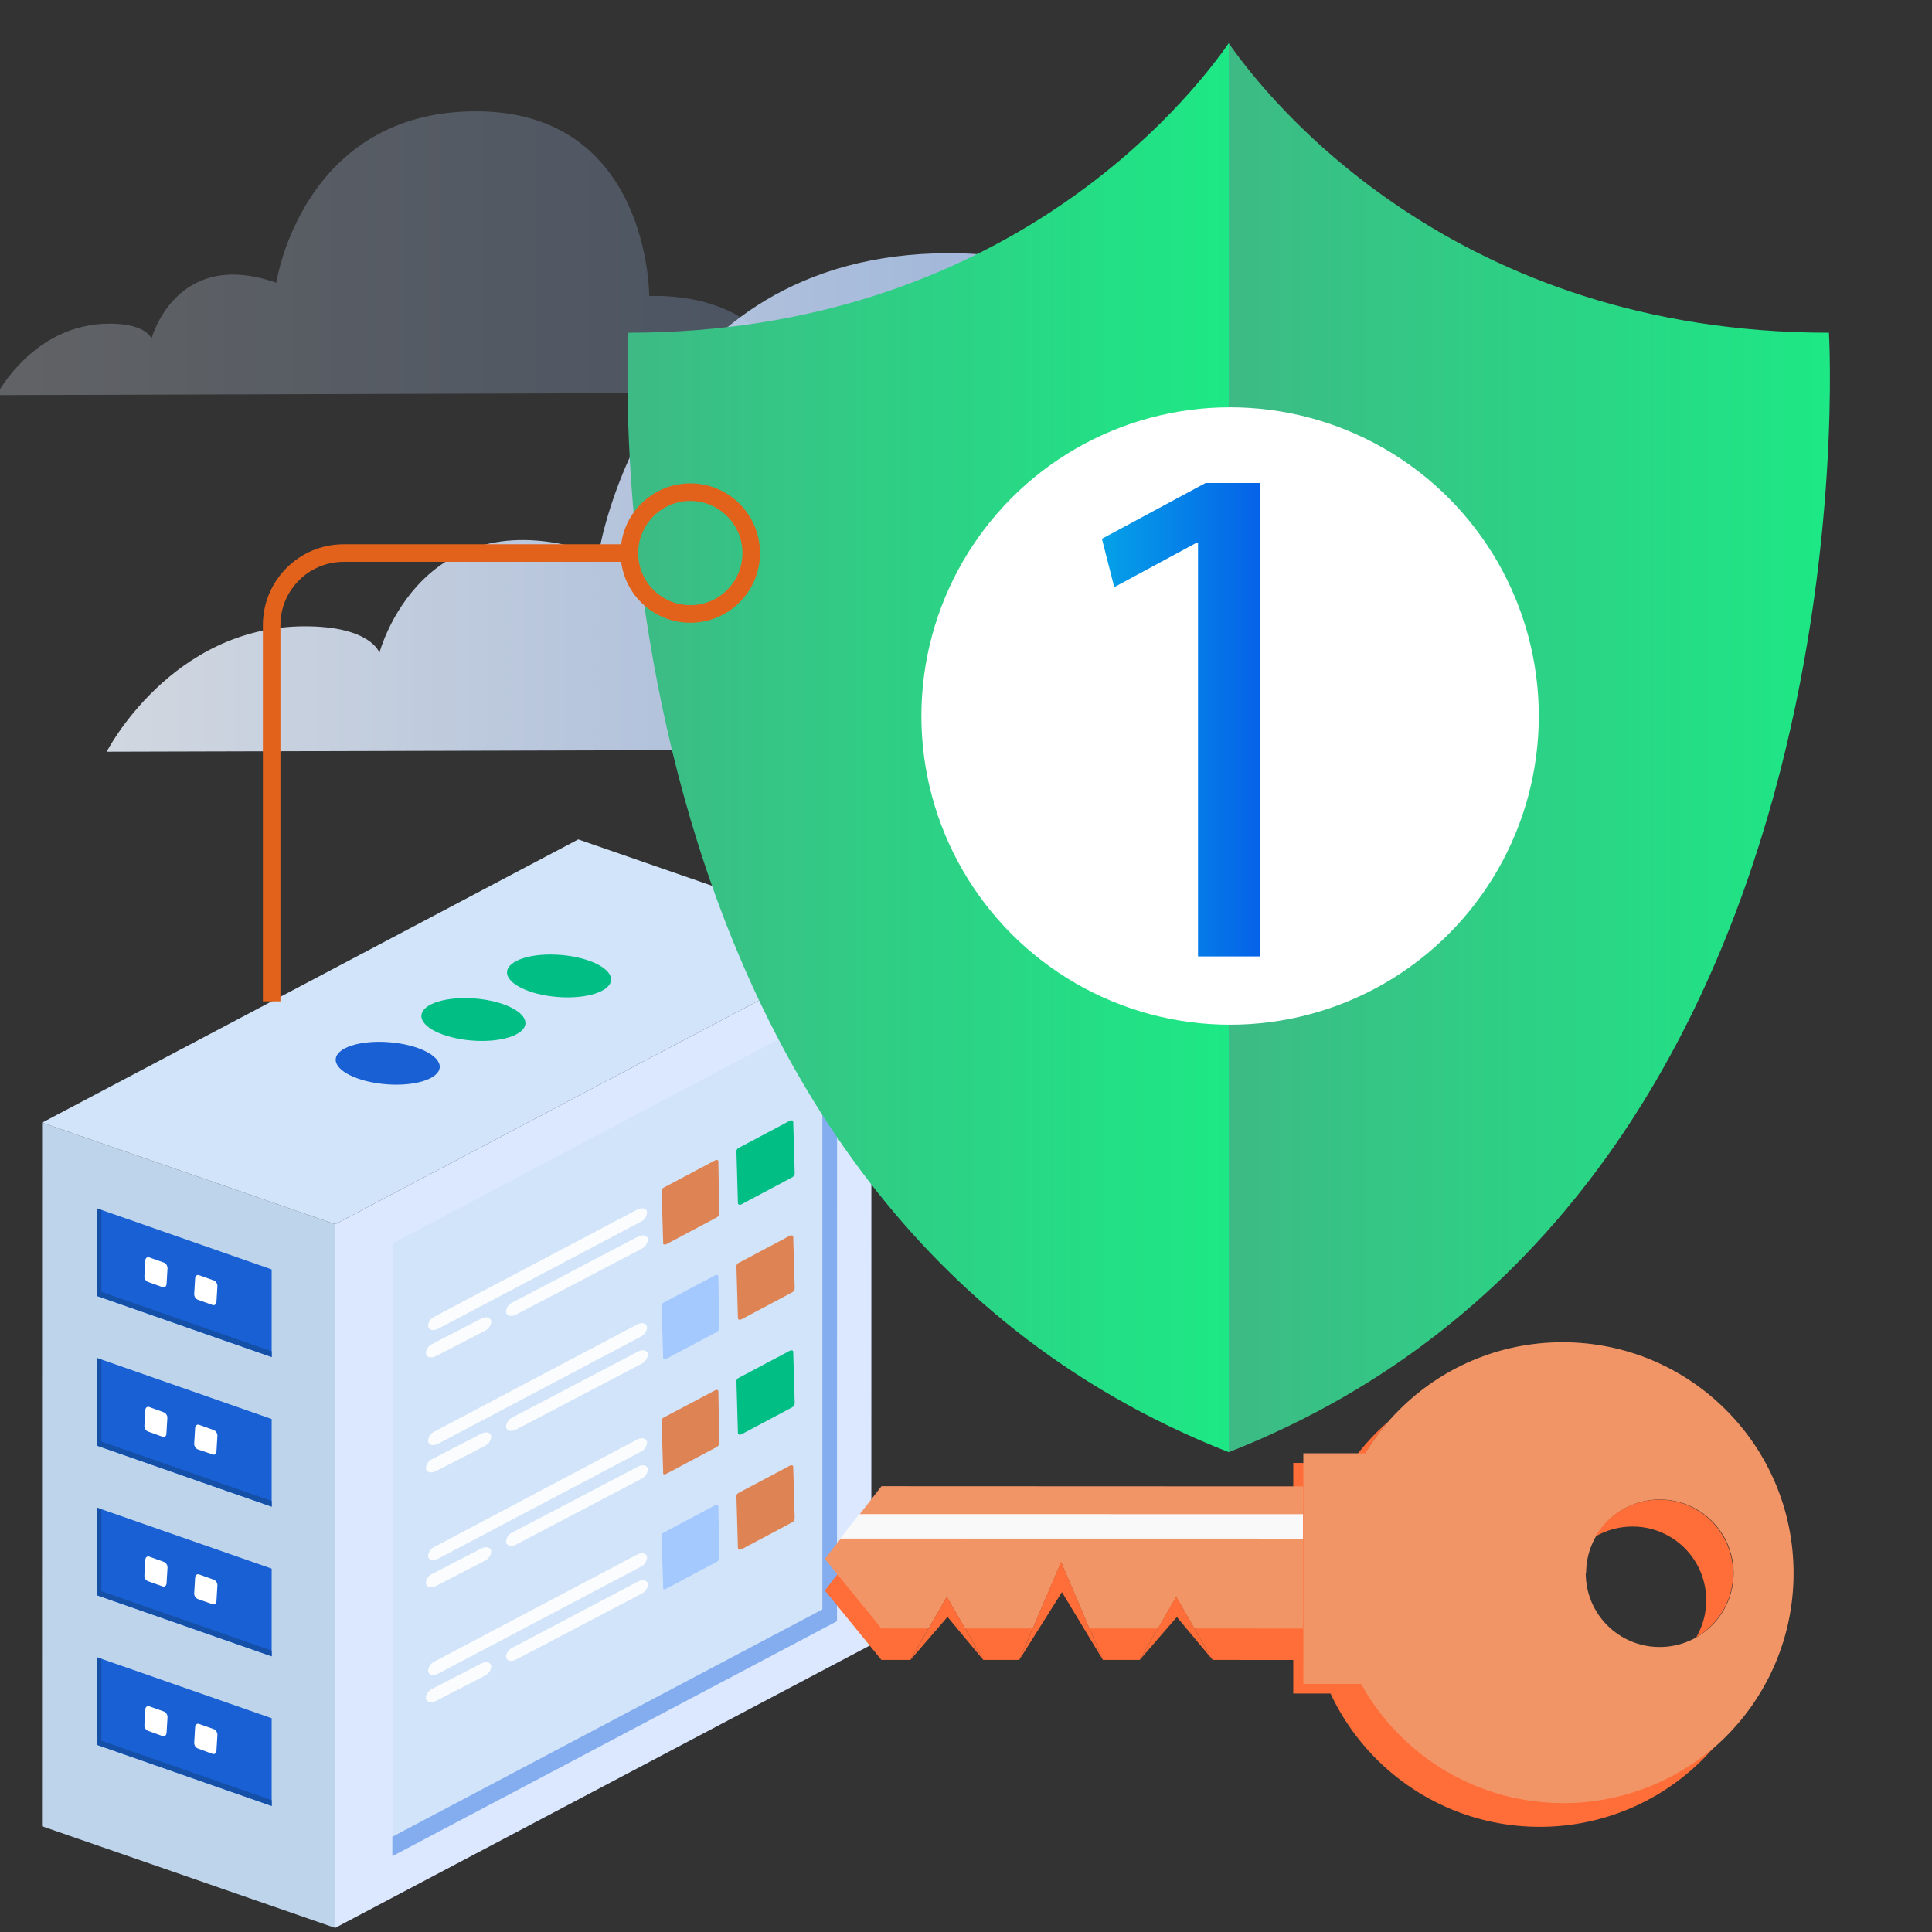 <?xml version="1.0" encoding="UTF-8"?>
<svg id="Layer_1" data-name="Layer 1" xmlns="http://www.w3.org/2000/svg" xmlns:xlink="http://www.w3.org/1999/xlink" viewBox="0 0 230 230">
  <rect x="0" y="0" width="230" height="230" fill="#333333" stroke="none"/>
  <defs>
    <style>
      .cls-1 {
        fill: url(#linear-gradient-2);
        opacity: .86;
      }

      .cls-1, .cls-2, .cls-3, .cls-4 {
        isolation: isolate;
      }

      .cls-2 {
        fill: url(#linear-gradient);
        opacity: .25;
      }

      .cls-5 {
        fill: #f9f9f9;
      }

      .cls-6 {
        fill: #00be84;
      }

      .cls-7 {
        fill: #f29566;
      }

      .cls-8, .cls-3 {
        fill: #fff;
      }

      .cls-9 {
        fill: #ff6d38;
      }

      .cls-10 {
        fill: #84adef;
      }

      .cls-11 {
        fill: #a4c9ff;
      }

      .cls-12 {
        fill: #bed4ea;
      }

      .cls-13 {
        fill: #dce8ff;
      }

      .cls-14 {
        fill: #d2e4f9;
      }

      .cls-15 {
        fill: #1450a8;
      }

      .cls-16 {
        fill: #1860d3;
      }

      .cls-3 {
        opacity: .9;
      }

      .cls-4 {
        fill: #e2621b;
        opacity: .74;
      }

      .cls-17 {
        stroke-miterlimit: 10;
      }

      .cls-17, .cls-18 {
        fill: none;
        stroke: #e2621b;
        stroke-width: 2.09px;
      }

      .cls-19 {
        fill: url(#linear-gradient-3);
      }

      .cls-20 {
        fill: url(#linear-gradient-4);
      }

      .cls-21 {
        fill: url(#linear-gradient-5);
      }

      .cls-18 {
        stroke-linejoin: round;
      }
    </style>
    <linearGradient id="linear-gradient" x1="-.41" y1="-3074.77" x2="110.4" y2="-3074.77" gradientTransform="translate(0 -3044.63) scale(1 -1)" gradientUnits="userSpaceOnUse">
      <stop offset="0" stop-color="#ebf2fc"/>
      <stop offset="1" stop-color="#84adef"/>
    </linearGradient>
    <linearGradient id="linear-gradient-2" x1="12.7" y1="-3104.44" x2="207.42" y2="-3104.44" xlink:href="#linear-gradient"/>
    <linearGradient id="linear-gradient-3" x1="146.28" y1="89.01" x2="217.85" y2="89.01" gradientUnits="userSpaceOnUse">
      <stop offset="0" stop-color="#3dba85"/>
      <stop offset="1" stop-color="#1de885"/>
    </linearGradient>
    <linearGradient id="linear-gradient-4" x1="74.7" x2="146.28" xlink:href="#linear-gradient-3"/>
    <linearGradient id="linear-gradient-5" x1="131.18" y1="85.68" x2="150.02" y2="85.68" gradientUnits="userSpaceOnUse">
      <stop offset="0" stop-color="#05a1e8"/>
      <stop offset="1" stop-color="#0562e8"/>
    </linearGradient>
  </defs>
  <path class="cls-2" d="M-.41,47.04s4.35-8.51,13.44-8.51c4.48,0,5,1.8,5,1.8,0,0,2.86-10.88,14.86-6.67,0,0,3.06-20.41,23.77-20.41s20.63,22,20.63,22c0,0,8.59-.6,13.38,4.56,0,0,14.2-4,19.73,6.88L-.41,47.04Z"/>
  <path class="cls-1" d="M12.7,89.49s7.65-14.93,23.61-14.93c7.87,0,8.86,3.15,8.86,3.15,0,0,5-19.11,26.09-11.72,0,0,5.39-35.85,41.76-35.85s36.24,38.74,36.24,38.74c0,0,15.1-1,23.5,8,0,0,24.95-7,34.66,12.08l-194.72,.53Z"/>
  <polygon class="cls-13" points="103.73 195.8 39.9 229.51 39.91 145.74 103.74 112.03 103.73 195.8"/>
  <polygon class="cls-14" points="99.66 193 46.72 220.98 46.72 148.03 99.66 120.04 99.66 193"/>
  <polygon class="cls-10" points="99.65 120.05 99.64 193 46.71 220.97 46.71 218.66 97.9 191.6 97.9 120.97 99.65 120.05"/>
  <polygon class="cls-12" points="5 217.41 39.9 229.51 39.91 145.74 5.01 133.65 5 217.41"/>
  <polygon class="cls-14" points="5.01 133.65 39.91 145.74 103.74 112.03 68.84 99.93 5.01 133.65"/>
  <ellipse class="cls-6" cx="66.55" cy="116.18" rx="2.51" ry="6.21" transform="translate(-54.61 173.16) rotate(-85.38)"/>
  <ellipse class="cls-6" cx="56.36" cy="121.38" rx="2.51" ry="6.21" transform="translate(-69.17 167.77) rotate(-85.38)"/>
  <ellipse class="cls-16" cx="46.16" cy="126.58" rx="2.51" ry="6.21" transform="translate(-83.73 162.39) rotate(-85.38)"/>
  <path class="cls-6" d="M88.27,143.37l6-3.19c.19-.09,.32-.27,.34-.48l-.18-6.15c0-.17-.2-.23-.4-.13l-6.1,3.24c-.15,.06-.24,.2-.26,.36l.18,6.23c.03,.17,.22,.23,.42,.12Z"/>
  <path class="cls-4" d="M79.29,148.14l6-3.19c.19-.09,.31-.27,.34-.48l-.11-6.21c0-.17-.2-.22-.4-.12l-6.1,3.24c-.14,.07-.24,.2-.26,.36l.19,6.23c-.05,.17,.14,.23,.34,.17Z"/>
  <path class="cls-3" d="M52.15,158.19l24.11-12.73c.43-.2,.73-.62,.77-1.09h0c0-.51-.59-.68-1.19-.36l-24.1,12.72c-.43,.2-.73,.61-.78,1.09h0c.02,.51,.56,.69,1.19,.37Z"/>
  <path class="cls-3" d="M61.43,156.5l14.92-7.82c.43-.2,.73-.62,.78-1.09h0c0-.51-.59-.69-1.19-.37l-14.92,7.83c-.44,.2-.74,.61-.78,1.09h0c.02,.51,.59,.68,1.19,.36Z"/>
  <path class="cls-3" d="M51.89,161.44l5.82-3c.43-.2,.73-.62,.77-1.09h0c0-.51-.59-.69-1.19-.37l-5.81,3c-.44,.2-.74,.61-.78,1.09h0c.02,.51,.59,.69,1.19,.37Z"/>
  <path class="cls-4" d="M88.27,157.06l6-3.19c.19-.09,.31-.27,.34-.48l-.18-6.16c0-.16-.2-.22-.4-.12l-6.1,3.24c-.15,.06-.24,.2-.26,.36l.18,6.23c.03,.2,.22,.2,.42,.12Z"/>
  <path class="cls-11" d="M79.29,161.78l6-3.19c.19-.09,.31-.27,.34-.48l-.11-6.16c0-.17-.2-.23-.4-.12l-6.1,3.23c-.14,.07-.24,.2-.26,.36l.19,6.24c-.05,.16,.14,.22,.34,.12Z"/>
  <path class="cls-3" d="M52.15,171.88l24.11-12.74c.43-.2,.73-.62,.77-1.09h0c0-.51-.59-.69-1.19-.37l-24.1,12.73c-.43,.2-.73,.61-.78,1.09h0c.02,.52,.56,.7,1.19,.38Z"/>
  <path class="cls-3" d="M61.43,170.19l14.92-7.82c.43-.21,.73-.62,.78-1.1h0c0-.5-.59-.68-1.19-.36l-14.92,7.82c-.44,.2-.73,.62-.78,1.1h0c.02,.5,.59,.68,1.19,.36Z"/>
  <path class="cls-3" d="M51.89,175.14l5.82-3c.43-.2,.72-.62,.77-1.09h0c0-.51-.59-.69-1.19-.37l-5.81,3c-.44,.2-.74,.61-.78,1.09h0c.02,.5,.59,.67,1.19,.37Z"/>
  <path class="cls-6" d="M88.27,170.75l6-3.19c.19-.09,.31-.27,.34-.48l-.18-6.16c0-.17-.2-.22-.4-.12l-6.1,3.24c-.15,.06-.24,.2-.26,.36l.18,6.23c.03,.17,.22,.22,.42,.12Z"/>
  <path class="cls-4" d="M79.29,175.47l6-3.19c.19-.09,.31-.27,.34-.48l-.11-6.16c0-.17-.2-.23-.4-.12l-6.1,3.23c-.14,.07-.24,.2-.26,.36l.19,6.23c-.05,.17,.14,.23,.34,.13Z"/>
  <path class="cls-3" d="M52.15,185.56l24.11-12.72c.43-.2,.73-.62,.77-1.09h0c0-.51-.59-.69-1.19-.37l-24.1,12.76c-.43,.2-.73,.61-.78,1.09h0c.02,.48,.56,.65,1.19,.33Z"/>
  <path class="cls-3" d="M61.43,183.88l14.92-7.83c.43-.2,.73-.61,.78-1.09h0c0-.51-.59-.68-1.19-.36l-14.92,7.82c-.44,.2-.74,.61-.78,1.09h0c.02,.51,.59,.69,1.19,.37Z"/>
  <path class="cls-3" d="M51.89,188.81l5.82-3c.43-.21,.72-.62,.77-1.1h0c0-.51-.59-.68-1.19-.36l-5.81,3c-.43,.2-.73,.61-.78,1.09h0c.02,.51,.59,.7,1.19,.37Z"/>
  <path class="cls-4" d="M88.27,184.44l6-3.19c.19-.09,.31-.27,.34-.48l-.18-6.16c0-.17-.2-.23-.4-.12l-6.1,3.23c-.14,.07-.24,.2-.26,.36l.18,6.24c.03,.16,.22,.22,.42,.12Z"/>
  <path class="cls-11" d="M79.29,189.14l6-3.19c.19-.09,.32-.27,.34-.48l-.11-6.14c0-.17-.2-.23-.4-.13l-6.1,3.24c-.14,.07-.24,.2-.26,.36l.19,6.23c-.05,.17,.14,.23,.34,.11Z"/>
  <path class="cls-3" d="M52.15,199.25l24.11-12.72c.43-.2,.72-.62,.77-1.09h0c0-.51-.59-.69-1.19-.37l-24.1,12.72c-.43,.2-.73,.62-.78,1.09h0c.02,.51,.56,.69,1.19,.37Z"/>
  <path class="cls-3" d="M61.43,197.57l14.92-7.83c.43-.2,.73-.61,.78-1.09h0c0-.51-.59-.69-1.19-.37l-14.92,7.86c-.44,.2-.74,.61-.78,1.09h0c.02,.48,.59,.66,1.19,.34Z"/>
  <path class="cls-3" d="M51.89,202.5l5.82-3c.43-.2,.73-.62,.77-1.09h0c0-.51-.59-.68-1.19-.37l-5.81,3c-.44,.2-.74,.61-.78,1.09h0c.02,.51,.59,.69,1.19,.37Z"/>
  <polygon class="cls-16" points="11.54 154.28 32.34 161.55 32.34 151.12 11.54 143.85 11.54 154.28"/>
  <path class="cls-8" d="M25.32,155.36l-1.8-.64c-.26-.13-.42-.41-.4-.7l.11-1.82c0-.3,.23-.48,.47-.39l1.78,.63c.26,.14,.42,.41,.4,.71l-.11,1.81c0,.31-.25,.48-.45,.4Z"/>
  <path class="cls-8" d="M19.37,153.24l-1.78-.64c-.27-.13-.42-.41-.4-.7l.11-1.82c0-.3,.22-.48,.46-.39l1.78,.63c.26,.13,.42,.41,.4,.7l-.11,1.82c-.02,.3-.22,.48-.46,.4Z"/>
  <polygon class="cls-15" points="32.34 160.87 32.34 161.55 11.54 154.28 11.54 143.85 12.07 144.04 12.07 153.79 32.34 160.87"/>
  <polygon class="cls-16" points="11.54 172.1 32.34 179.36 32.34 168.93 11.54 161.66 11.54 172.1"/>
  <path class="cls-8" d="M25.32,173.14l-1.8-.6c-.26-.14-.42-.41-.4-.71l.11-1.81c0-.31,.23-.48,.47-.4l1.78,.64c.26,.13,.42,.41,.4,.7l-.11,1.82c0,.3-.25,.48-.45,.36Z"/>
  <path class="cls-8" d="M19.37,171.05l-1.78-.64c-.27-.13-.42-.41-.4-.7l.11-1.82c0-.3,.22-.48,.46-.39l1.76,.64c.27,.13,.43,.41,.4,.71l-.11,1.81c0,.3-.2,.48-.44,.39Z"/>
  <polygon class="cls-15" points="32.34 178.68 32.34 179.36 11.54 172.1 11.54 161.67 12.07 161.85 12.07 171.61 32.34 178.68"/>
  <polygon class="cls-16" points="11.54 189.91 32.34 197.18 32.34 186.74 11.54 179.48 11.54 189.91"/>
  <path class="cls-8" d="M25.32,190.98l-1.8-.63c-.26-.13-.42-.41-.4-.7l.11-1.82c0-.3,.23-.48,.47-.4l1.78,.64c.26,.13,.42,.41,.4,.7l-.11,1.82c0,.3-.25,.48-.45,.39Z"/>
  <path class="cls-8" d="M19.37,188.86l-1.78-.63c-.27-.13-.43-.41-.4-.71l.11-1.81c0-.31,.22-.48,.46-.4l1.78,.64c.27,.13,.42,.41,.4,.7l-.11,1.82c-.02,.3-.22,.48-.46,.39Z"/>
  <polygon class="cls-15" points="32.34 196.5 32.34 197.17 11.54 189.91 11.54 179.48 12.07 179.67 12.07 189.42 32.34 196.5"/>
  <polygon class="cls-16" points="11.54 207.72 32.34 214.99 32.34 204.55 11.54 197.29 11.54 207.72"/>
  <path class="cls-8" d="M25.32,208.8l-1.8-.66c-.26-.13-.42-.41-.4-.7l.11-1.82c0-.3,.23-.48,.47-.39l1.78,.63c.26,.14,.42,.41,.4,.71l-.11,1.81c0,.33-.25,.5-.45,.42Z"/>
  <path class="cls-8" d="M19.37,206.68l-1.78-.64c-.27-.13-.42-.41-.4-.7l.11-1.82c0-.3,.22-.48,.46-.39l1.78,.63c.26,.13,.42,.41,.4,.7l-.11,1.82c-.02,.3-.22,.48-.46,.4Z"/>
  <polygon class="cls-15" points="32.34 214.31 32.34 214.99 11.54 207.72 11.54 197.29 12.07 197.48 12.07 207.23 32.34 214.31"/>
  <path class="cls-19" d="M146.28,5.14V172.88c77.67-30.53,71.45-133.27,71.45-133.27-44.53,0-66.6-27.47-71.45-34.47Z"/>
  <path class="cls-20" d="M146.28,5.14V172.88C68.6,142.35,74.82,39.61,74.82,39.61c44.53,0,66.6-27.47,71.46-34.47Z"/>
  <rect class="cls-9" x="153.96" y="174.16" width="6.72" height="27.45"/>
  <path class="cls-7" d="M213.52,187.29c0-15.19-12.31-27.5-27.5-27.5s-27.5,12.31-27.5,27.5,12.31,27.5,27.5,27.5,27.5-12.31,27.5-27.5h0Zm-24.7,0c0-4.85,3.93-8.78,8.78-8.78s8.78,3.93,8.78,8.78-3.93,8.78-8.78,8.78h0c-4.85,.02-8.8-3.89-8.82-8.74,0-.01,0-.03,0-.04h.04Z"/>
  <path class="cls-9" d="M183.28,217.48c-15.19-.02-27.48-12.35-27.46-27.54,.01-7.95,3.46-15.51,9.46-20.72-9.91,11.51-8.61,28.87,2.89,38.78,10.3,8.87,25.53,8.88,35.85,.04-5.22,6.01-12.78,9.45-20.74,9.44Z"/>
  <path class="cls-9" d="M201.94,194.9c2.43-4.19,1-9.56-3.19-11.99-1.34-.78-2.86-1.19-4.41-1.18-1.54,0-3.05,.4-4.39,1.17,2.43-4.19,7.81-5.62,12-3.19s5.62,7.81,3.19,12c-.77,1.32-1.87,2.42-3.19,3.19h0Z"/>
  <rect class="cls-7" x="155.16" y="173.01" width="7.52" height="27.45"/>
  <polygon class="cls-9" points="142.2 193.86 140.02 190.09 137.85 193.86 135.68 197.61 131.3 197.61 129.7 193.86 126.32 185.94 122.94 193.86 121.34 197.61 117.06 197.61 114.9 193.86 112.72 190.09 110.54 193.86 108.38 197.61 104.93 197.61 98.2 189.34 99.69 187.42 104.93 180.68 155.12 180.7 155.12 197.62 144.36 197.61 142.2 193.86"/>
  <polygon class="cls-7" points="142.2 193.86 140.02 190.09 137.85 193.86 129.7 193.86 126.32 185.94 122.94 193.86 114.9 193.86 112.72 190.09 110.54 193.86 104.93 193.86 99.69 187.42 98.2 185.59 104.94 176.93 155.13 176.95 155.12 193.87 142.2 193.86"/>
  <polygon class="cls-5" points="100.02 183.16 102.29 180.25 155.12 180.26 155.12 183.17 100.02 183.16"/>
  <polygon class="cls-9" points="131.3 197.61 126.42 189.54 121.34 197.61 126.32 185.94 131.3 197.61"/>
  <polygon class="cls-9" points="144.37 197.61 140.1 192.5 135.68 197.61 140.02 190.09 144.37 197.61"/>
  <polygon class="cls-9" points="117.06 197.61 112.8 192.49 108.38 197.61 112.72 190.09 117.06 197.61"/>
  <circle class="cls-8" cx="146.44" cy="85.24" r="36.75"/>
  <path class="cls-21" d="M142.62,64.61h-.17l-9.8,5.29-1.47-5.76,12.34-6.64h6.5v56.36h-7.4v-49.25Z"/>
  <path class="cls-18" d="M75.91,65.84H40.91c-4.73,0-8.57,3.84-8.57,8.57h0v44.8"/>
  <circle class="cls-17" cx="82.18" cy="65.84" r="7.25"/>
</svg>